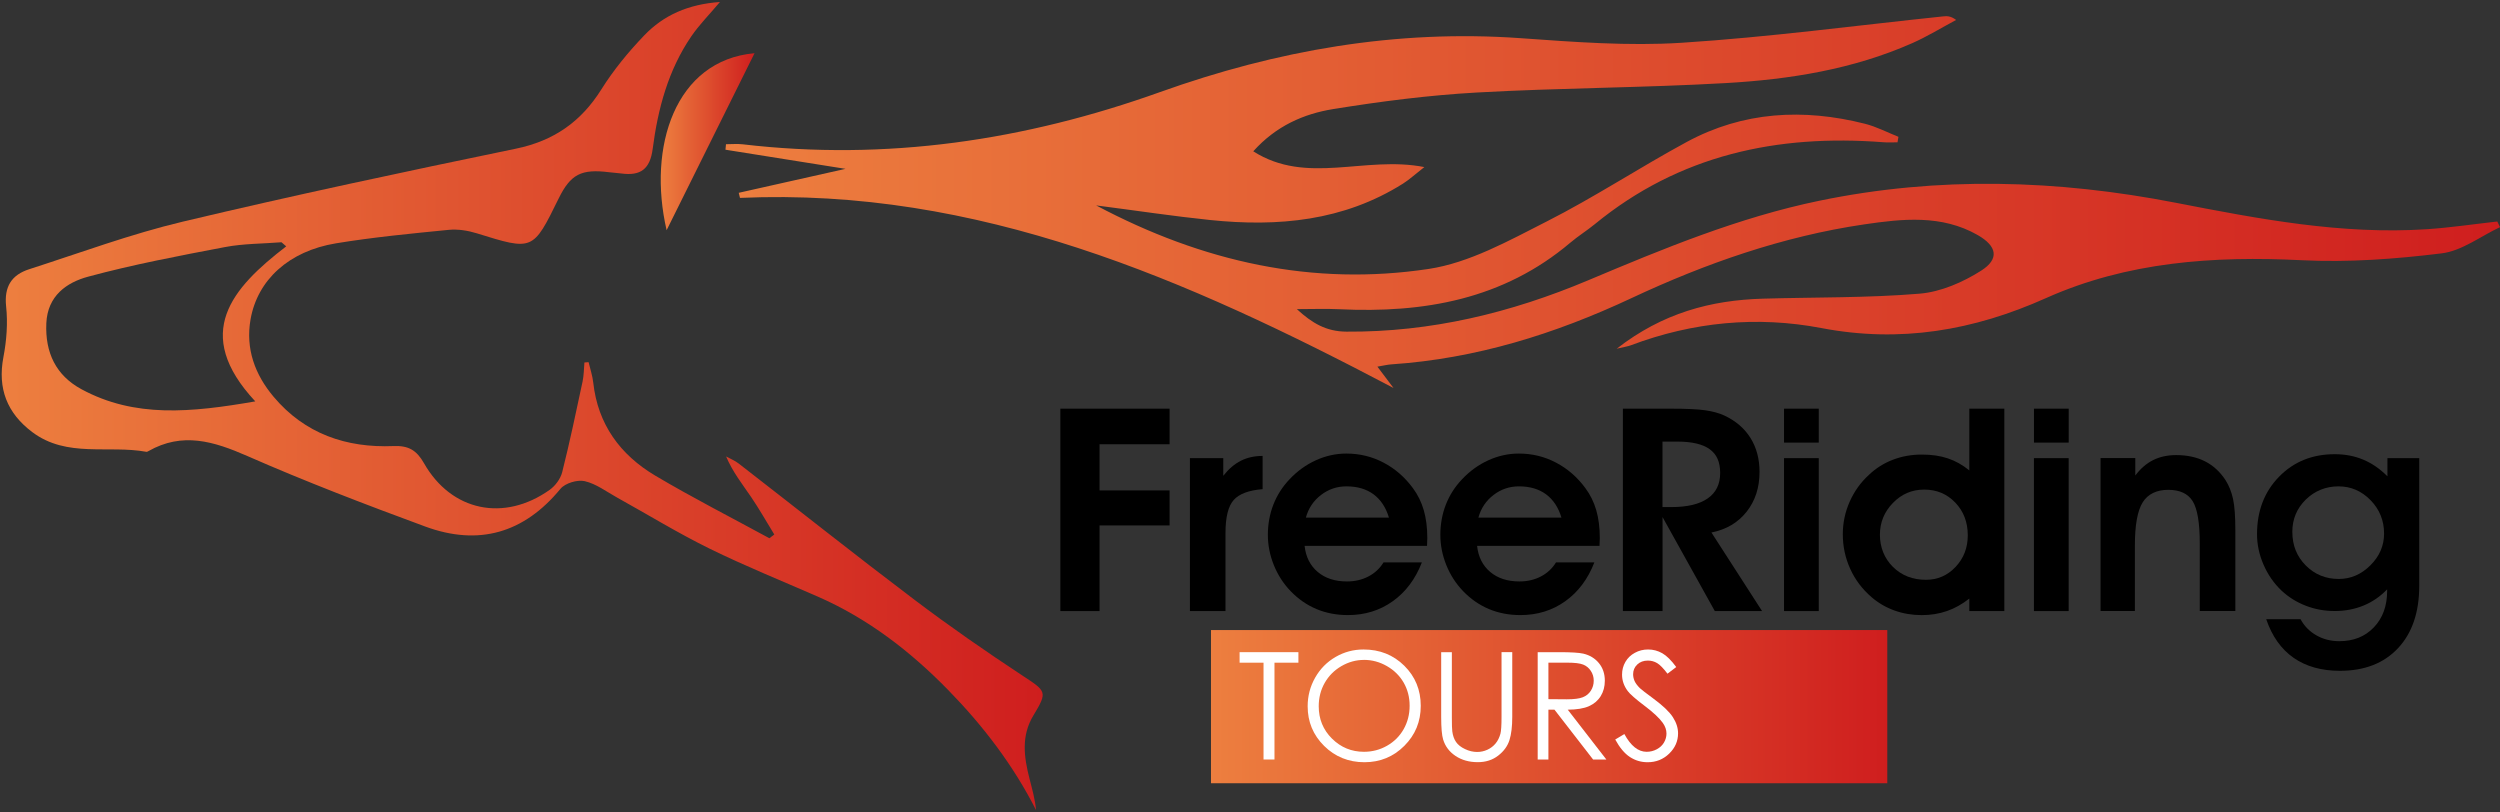 <svg xmlns="http://www.w3.org/2000/svg" width="865" height="281" viewBox="0 0 865 281" fill="none"><rect x="0" y="0" width="865" height="281" fill="#333333" stroke="none"/><path d="M448.71 106.96C453.99 111.81 458.84 114.7 465.85 114.75C495.1 114.96 522.75 108.25 549.49 96.99C575.52 86.03 601.57 75.24 629.43 69.47C670.65 60.93 711.69 62.16 752.83 70.16C781.47 75.73 810.2 81.25 839.65 79.31C847.81 78.77 855.92 77.55 864.06 76.64C864.38 77.29 864.69 77.94 865.01 78.59C858.29 81.74 851.82 86.8 844.82 87.66C828.82 89.63 812.51 90.84 796.44 90.04C765.89 88.5 735.96 90.6 707.9 103.15C682.8 114.38 657.47 118.72 630.27 113.52C607.87 109.24 585.72 111.39 564.27 119.47C563.26 119.85 562.15 119.99 559.37 120.66C575.25 108.3 591.93 103.87 609.88 103.34C627.99 102.81 646.16 103.11 664.18 101.61C671.51 101 679.18 97.66 685.48 93.65C691.86 89.59 690.98 85.17 684.3 81.34C671.82 74.2 658.22 75.69 644.99 77.64C616.83 81.79 590.06 91.17 564.5 103.15C537.95 115.59 510.68 124.1 481.41 126.07C480.06 126.16 478.72 126.5 476.58 126.86C478.43 129.31 479.87 131.21 482.15 134.24C410.47 96.48 338.35 64.83 256.03 68.47C255.89 67.88 255.74 67.3 255.6 66.71C268.01 63.92 280.43 61.14 292.55 58.42C279.13 56.28 265.07 54.04 251.01 51.8C251.07 51.17 251.13 50.53 251.19 49.9C253.12 49.9 255.07 49.71 256.97 49.93C306.6 55.76 354.56 48.61 401.37 31.86C441.7 17.43 483.09 10.14 526.14 13.21C544.66 14.53 563.37 15.98 581.83 14.8C612.07 12.86 642.17 8.82 672.33 5.67C673.62 5.54 674.91 5.47 676.82 6.9C671.76 9.6 666.85 12.63 661.62 14.94C641.09 24.01 619.19 27.49 597.06 28.75C568.4 30.39 539.64 30.4 510.98 32.01C494.35 32.94 477.74 35.08 461.29 37.74C451.09 39.39 441.51 43.57 433.63 52.35C452.17 64.19 472.25 53.75 492.82 57.81C489.52 60.39 487.6 62.17 485.43 63.54C464.88 76.48 442.19 78.55 418.76 76.13C406.03 74.82 393.36 72.89 379.27 71.07C416.27 90.73 454.33 99.07 494.27 93.06C508.43 90.93 522.05 83.28 535.14 76.64C551.69 68.25 567.26 57.97 583.59 49.13C603.15 38.54 624 37.44 645.3 42.83C649.28 43.84 653.02 45.81 656.86 47.34C656.75 47.97 656.65 48.61 656.54 49.24C654.93 49.24 653.3 49.35 651.7 49.22C614.88 46.36 580.97 53.65 551.79 77.57C549.06 79.8 546.04 81.68 543.35 83.95C520.13 103.61 492.65 108.41 463.33 106.99C458.75 106.77 454.14 106.96 448.7 106.96H448.71Z" fill="url(#paint0_linear_206_44)"></path><path d="M203.65 125.3C204.2 127.65 205 129.97 205.26 132.35C206.84 146.81 214.6 157.38 226.72 164.57C239.62 172.22 253.02 179.05 266.2 186.23C266.77 185.8 267.34 185.37 267.91 184.94C265.24 180.6 262.73 176.15 259.87 171.94C256.86 167.52 253.52 163.33 251.23 157.94C252.68 158.74 254.27 159.36 255.56 160.36C275.81 176.05 295.87 192 316.31 207.45C328.47 216.64 341.01 225.36 353.75 233.74C362.03 239.19 362.55 239.3 357.57 247.52C353.28 254.61 354.29 261.93 356.19 269.34C357.1 272.91 358.11 276.46 358.48 280.3C350.55 264.68 340.12 251.06 327.97 238.64C314.84 225.23 300.22 213.98 282.92 206.41C270.42 200.94 257.74 195.83 245.5 189.82C234.57 184.45 224.16 178.05 213.49 172.14C209.81 170.1 206.26 167.39 202.31 166.48C199.79 165.9 195.54 167.17 193.92 169.13C181.28 184.5 165.59 188.97 147.16 182.19C126.44 174.56 105.78 166.65 85.57 157.78C73.98 152.7 63.12 149.37 51.33 156.1C51.13 156.21 50.87 156.37 50.67 156.33C37.52 153.92 23.12 158.51 11.16 149.5C2.46 142.95 -0.9 134.46 1.19 123.52C2.28 117.82 2.74 111.78 2.12 106.04C1.38 99.15 4.02 95.1 10.13 93.14C27.79 87.46 45.28 80.96 63.29 76.68C101.51 67.59 139.95 59.41 178.43 51.46C191.61 48.74 201.02 42.16 208.07 30.93C212.28 24.22 217.43 17.95 222.93 12.22C229.59 5.27 238.09 1.47 249.1 0.69C245.3 5.2 241.88 8.63 239.2 12.56C231.18 24.28 227.62 37.7 225.83 51.51C224.91 58.57 221.59 60.91 215.02 60.03C213.62 59.84 212.21 59.77 210.81 59.6C201.1 58.37 197.42 60.28 193.27 68.73C184.38 86.84 184.41 86.77 164.95 80.72C161.87 79.76 158.42 79.22 155.24 79.53C142.22 80.82 129.16 82.07 116.25 84.19C99.94 86.87 89.08 96.88 86.69 110.5C84.91 120.67 88.2 129.59 94.66 137.27C105.46 150.11 119.81 155.02 136.18 154.34C141.35 154.13 144.14 155.77 146.71 160.29C156.18 176.91 174.41 180.67 190.17 169.5C192.12 168.12 193.93 165.68 194.51 163.41C197.13 153.01 199.33 142.51 201.57 132.02C202.03 129.87 202.01 127.62 202.21 125.42C202.69 125.38 203.17 125.35 203.64 125.31L203.65 125.3ZM99.04 85.24L97.39 83.82C90.86 84.34 84.22 84.27 77.83 85.49C61.97 88.51 46.06 91.52 30.49 95.73C23.06 97.74 16.45 102.33 16.03 111.84C15.58 122 19.34 129.89 28.2 134.68C46.65 144.66 66.06 142.74 88.33 138.88C66.39 115.32 80.2 99.71 99.04 85.23V85.24Z" fill="url(#paint1_linear_206_44)"></path><path d="M230.65 79.65C223.99 50.82 233.57 20.87 261.07 18.41C251.2 38.28 241.06 58.69 230.65 79.65Z" fill="url(#paint2_linear_206_44)"></path><path d="M366.88 211.43V141.4H404.68V153.71H380.44V169.68H404.68V181.8H380.44V211.43H366.88Z" fill="black"></path><path d="M436.86 169.25C432.08 169.63 428.75 170.88 426.86 173C424.97 175.12 424.02 178.93 424.02 184.45V211.43H411.71V158.52H423.25V164.63C425.11 162.26 427.15 160.52 429.36 159.41C431.57 158.3 434.07 157.75 436.86 157.75V169.25Z" fill="black"></path><path d="M451.39 188.87C451.81 192.69 453.32 195.69 455.93 197.89C458.54 200.09 461.92 201.18 466.05 201.18C468.81 201.18 471.28 200.6 473.48 199.45C475.68 198.3 477.42 196.68 478.7 194.59H491.97C489.73 200.36 486.37 204.84 481.89 208.03C477.42 211.22 472.25 212.82 466.38 212.82C462.44 212.82 458.8 212.12 455.49 210.73C452.18 209.34 449.2 207.27 446.57 204.55C444.07 201.95 442.13 198.95 440.75 195.53C439.37 192.11 438.68 188.61 438.68 185.02C438.68 181.43 439.31 177.86 440.58 174.61C441.85 171.36 443.71 168.43 446.18 165.83C448.87 162.98 451.92 160.78 455.32 159.24C458.72 157.7 462.23 156.93 465.85 156.93C470.43 156.93 474.72 157.97 478.69 160.06C482.67 162.14 486.05 165.08 488.84 168.86C490.54 171.14 491.8 173.69 492.62 176.51C493.44 179.33 493.85 182.57 493.85 186.22C493.85 186.51 493.83 186.95 493.8 187.54C493.77 188.13 493.75 188.57 493.75 188.86H451.38L451.39 188.87ZM480.58 179.11C479.52 175.58 477.75 172.9 475.27 171.05C472.78 169.21 469.65 168.28 465.87 168.28C462.6 168.28 459.67 169.27 457.07 171.26C454.47 173.25 452.72 175.86 451.83 179.1H480.59L480.58 179.11Z" fill="black"></path><path d="M511.07 188.87C511.49 192.69 513 195.69 515.61 197.89C518.22 200.09 521.6 201.18 525.73 201.18C528.49 201.18 530.96 200.6 533.16 199.45C535.36 198.3 537.1 196.68 538.38 194.59H551.65C549.41 200.36 546.05 204.84 541.57 208.03C537.1 211.22 531.93 212.82 526.06 212.82C522.12 212.82 518.48 212.12 515.17 210.73C511.86 209.34 508.88 207.27 506.25 204.55C503.75 201.95 501.81 198.95 500.43 195.53C499.05 192.11 498.36 188.61 498.36 185.02C498.36 181.43 498.99 177.86 500.26 174.61C501.53 171.36 503.39 168.43 505.86 165.83C508.55 162.98 511.6 160.78 515 159.24C518.4 157.7 521.91 156.93 525.53 156.93C530.11 156.93 534.4 157.97 538.37 160.06C542.35 162.14 545.73 165.08 548.52 168.86C550.22 171.14 551.48 173.69 552.3 176.51C553.12 179.33 553.53 182.57 553.53 186.22C553.53 186.51 553.51 186.95 553.48 187.54C553.45 188.13 553.43 188.57 553.43 188.86H511.06L511.07 188.87ZM540.27 179.11C539.21 175.58 537.44 172.9 534.96 171.05C532.47 169.21 529.34 168.28 525.56 168.28C522.29 168.28 519.36 169.27 516.76 171.26C514.16 173.25 512.41 175.86 511.52 179.1H540.28L540.27 179.11Z" fill="black"></path><path d="M575.23 211.43H561.52V141.4H578.16C583.45 141.4 587.39 141.58 589.97 141.95C592.55 142.32 594.76 142.92 596.58 143.75C600.56 145.61 603.59 148.21 605.67 151.54C607.75 154.87 608.8 158.79 608.8 163.28C608.8 168.7 607.31 173.29 604.33 177.06C601.35 180.83 597.29 183.22 592.16 184.25L609.67 211.42H593.32L575.24 178.91V211.42L575.23 211.43ZM575.23 175.45H578.26C583.81 175.45 588.01 174.45 590.88 172.44C593.75 170.44 595.18 167.51 595.18 163.66C595.18 159.81 593.98 157.2 591.57 155.44C589.17 153.68 585.41 152.79 580.32 152.79H575.22V175.44L575.23 175.45Z" fill="black"></path><path d="M629.29 153.14H617.27V141.4H629.29V153.14ZM617.27 211.43V158.52H629.29V211.43H617.27Z" fill="black"></path><path d="M681.38 162.76V141.41H693.5V211.44H681.38V207.11C678.94 209.03 676.38 210.47 673.68 211.41C670.98 212.35 668.07 212.83 664.93 212.83C661.6 212.83 658.45 212.3 655.5 211.24C652.55 210.18 649.9 208.64 647.56 206.62C644.35 203.86 641.89 200.6 640.18 196.83C638.46 193.06 637.61 189.06 637.61 184.83C637.61 180.92 638.4 177.17 639.99 173.58C641.58 169.99 643.81 166.88 646.7 164.25C649.1 161.97 651.86 160.24 654.97 159.06C658.08 157.87 661.4 157.28 664.93 157.28C668.46 157.28 671.34 157.72 673.97 158.6C676.6 159.48 679.07 160.87 681.38 162.76ZM680.85 185.22C680.85 180.7 679.42 176.93 676.55 173.92C673.68 170.91 670.1 169.4 665.8 169.4C661.5 169.4 657.95 170.94 654.95 174.02C651.95 177.1 650.45 180.77 650.45 185.03C650.45 189.29 651.96 193.2 654.97 196.16C657.98 199.13 661.78 200.61 666.37 200.61C670.41 200.61 673.83 199.12 676.64 196.14C679.45 193.16 680.85 189.52 680.85 185.22Z" fill="black"></path><path d="M715.77 153.14H703.75V141.4H715.77V153.14ZM703.74 211.43V158.52H715.76V211.43H703.74Z" fill="black"></path><path d="M738.81 158.52V164.53C740.61 162.13 742.67 160.35 744.99 159.19C747.31 158.04 749.97 157.46 752.95 157.46C756.77 157.46 760.09 158.18 762.93 159.62C765.77 161.06 768.13 163.23 770.02 166.11C771.24 168.03 772.11 170.22 772.64 172.67C773.17 175.12 773.43 178.71 773.43 183.42V211.41H761.12V187.99C761.12 180.9 760.3 176.05 758.67 173.42C757.04 170.79 754.21 169.48 750.21 169.48C746.21 169.48 743.16 170.93 741.36 173.83C739.56 176.73 738.67 181.71 738.67 188.76V211.41H726.79V158.5H738.81V158.52Z" fill="black"></path><path d="M826.05 158.52H837.06V202.67C837.06 211.84 834.61 219.04 829.73 224.26C824.84 229.49 818.13 232.1 809.6 232.1C803.22 232.1 797.88 230.6 793.58 227.6C789.28 224.6 786.13 220.15 784.11 214.25H795.99C797.27 216.62 799.1 218.48 801.47 219.83C803.84 221.18 806.49 221.85 809.41 221.85C814.32 221.85 818.3 220.26 821.36 217.06C824.42 213.87 825.95 209.66 825.95 204.44V203.91C823.58 206.38 820.87 208.25 817.82 209.51C814.77 210.77 811.44 211.41 807.82 211.41C804.2 211.41 800.95 210.8 797.79 209.58C794.63 208.36 791.83 206.61 789.4 204.34C786.77 201.84 784.7 198.86 783.19 195.39C781.68 191.92 780.93 188.4 780.93 184.81C780.93 176.79 783.46 170.18 788.53 164.97C793.6 159.76 800.03 157.15 807.82 157.15C811.38 157.15 814.66 157.77 817.66 159.03C820.66 160.28 823.46 162.2 826.05 164.8V158.5V158.52ZM793.15 184.06C793.15 188.68 794.7 192.54 797.79 195.65C800.88 198.76 804.69 200.32 809.21 200.32C813.35 200.32 816.99 198.75 820.15 195.61C823.31 192.47 824.89 188.81 824.89 184.64C824.89 180.12 823.33 176.26 820.22 173.07C817.11 169.88 813.41 168.28 809.11 168.28C804.81 168.28 800.92 169.8 797.81 172.85C794.7 175.9 793.14 179.63 793.14 184.06H793.15Z" fill="black"></path><path d="M653 218H419V271H653V218Z" fill="url(#paint3_linear_206_44)"></path><path d="M428.9 229.29V225.65H449.25V229.29H440.97V262.79H437.18V229.29H428.9Z" fill="white"></path><path d="M471.77 224.72C477.39 224.72 482.1 226.6 485.89 230.35C489.68 234.1 491.58 238.72 491.58 244.21C491.58 249.7 489.69 254.26 485.91 258.05C482.13 261.84 477.52 263.73 472.08 263.73C466.64 263.73 461.92 261.84 458.13 258.07C454.34 254.3 452.45 249.74 452.45 244.39C452.45 240.82 453.31 237.51 455.04 234.47C456.77 231.42 459.12 229.04 462.1 227.31C465.08 225.58 468.31 224.72 471.78 224.72H471.77ZM471.93 228.33C469.18 228.33 466.58 229.05 464.12 230.48C461.66 231.91 459.74 233.84 458.35 236.27C456.97 238.7 456.28 241.4 456.28 244.38C456.28 248.79 457.81 252.52 460.87 255.56C463.93 258.6 467.62 260.12 471.93 260.12C474.81 260.12 477.48 259.42 479.93 258.02C482.38 256.62 484.3 254.71 485.67 252.28C487.04 249.85 487.73 247.16 487.73 244.19C487.73 241.22 487.04 238.58 485.67 236.19C484.29 233.81 482.36 231.9 479.87 230.47C477.38 229.04 474.73 228.32 471.93 228.32V228.33Z" fill="white"></path><path d="M498.63 225.65H502.34V248.07C502.34 250.73 502.39 252.39 502.49 253.04C502.68 254.5 503.1 255.73 503.78 256.71C504.45 257.7 505.49 258.52 506.89 259.18C508.29 259.85 509.69 260.18 511.11 260.18C512.34 260.18 513.52 259.92 514.65 259.4C515.78 258.88 516.72 258.15 517.48 257.23C518.24 256.31 518.79 255.19 519.15 253.87C519.4 252.93 519.53 250.99 519.53 248.06V225.64H523.24V248.06C523.24 251.38 522.92 254.06 522.27 256.1C521.62 258.14 520.33 259.93 518.38 261.44C516.43 262.95 514.08 263.71 511.32 263.71C508.32 263.71 505.76 262.99 503.62 261.56C501.48 260.13 500.05 258.24 499.33 255.88C498.88 254.43 498.65 251.82 498.65 248.05V225.63L498.63 225.65Z" fill="white"></path><path d="M532.04 225.65H539.44C543.56 225.65 546.36 225.82 547.82 226.16C550.02 226.67 551.82 227.75 553.2 229.41C554.58 231.07 555.27 233.11 555.27 235.54C555.27 237.56 554.79 239.34 553.84 240.87C552.89 242.4 551.53 243.56 549.76 244.35C547.99 245.13 545.55 245.53 542.44 245.55L555.8 262.79H551.21L537.85 245.55H535.75V262.79H532.04V225.65ZM535.75 229.29V241.91L542.15 241.96C544.63 241.96 546.46 241.72 547.65 241.25C548.84 240.78 549.77 240.03 550.43 238.99C551.09 237.95 551.43 236.8 551.43 235.52C551.43 234.24 551.09 233.14 550.42 232.12C549.75 231.1 548.86 230.37 547.76 229.94C546.66 229.5 544.84 229.28 542.3 229.28H535.75V229.29Z" fill="white"></path><path d="M558.87 255.87L562.03 253.98C564.25 258.07 566.82 260.12 569.73 260.12C570.98 260.12 572.15 259.83 573.24 259.25C574.33 258.67 575.17 257.89 575.74 256.91C576.31 255.93 576.6 254.9 576.6 253.8C576.6 252.55 576.18 251.34 575.34 250.14C574.18 248.49 572.06 246.5 568.98 244.18C565.88 241.84 563.96 240.15 563.2 239.11C561.89 237.36 561.23 235.47 561.23 233.43C561.23 231.81 561.62 230.34 562.39 229.01C563.16 227.68 564.25 226.63 565.66 225.87C567.06 225.1 568.59 224.72 570.24 224.72C571.99 224.72 573.63 225.15 575.15 226.02C576.67 226.89 578.28 228.48 579.98 230.8L576.95 233.1C575.55 231.25 574.36 230.03 573.38 229.44C572.39 228.85 571.32 228.56 570.16 228.56C568.66 228.56 567.44 229.02 566.49 229.92C565.54 230.83 565.06 231.95 565.06 233.28C565.06 234.09 565.23 234.87 565.56 235.63C565.9 236.39 566.51 237.21 567.4 238.1C567.89 238.57 569.49 239.81 572.2 241.81C575.41 244.18 577.62 246.3 578.82 248.15C580.01 250 580.61 251.86 580.61 253.73C580.61 256.42 579.59 258.76 577.54 260.75C575.49 262.74 573.01 263.73 570.08 263.73C567.82 263.73 565.78 263.13 563.94 261.92C562.11 260.72 560.41 258.7 558.87 255.87Z" fill="white"></path><defs><linearGradient id="paint0_linear_206_44" x1="250.99" y1="69.92" x2="865" y2="69.92" gradientUnits="userSpaceOnUse"><stop stop-color="#ED7F3F"></stop><stop offset="1" stop-color="#CF1E1E"></stop></linearGradient><linearGradient id="paint1_linear_206_44" x1="0.58" y1="140.48" x2="360.75" y2="140.48" gradientUnits="userSpaceOnUse"><stop stop-color="#ED7F3F"></stop><stop offset="1" stop-color="#CF1E1E"></stop></linearGradient><linearGradient id="paint2_linear_206_44" x1="228.62" y1="49.03" x2="261.07" y2="49.03" gradientUnits="userSpaceOnUse"><stop stop-color="#ED7F3F"></stop><stop offset="1" stop-color="#CF1E1E"></stop></linearGradient><linearGradient id="paint3_linear_206_44" x1="419" y1="244.5" x2="653" y2="244.5" gradientUnits="userSpaceOnUse"><stop stop-color="#ED7F3F"></stop><stop offset="1" stop-color="#CF1E1E"></stop></linearGradient></defs></svg>
